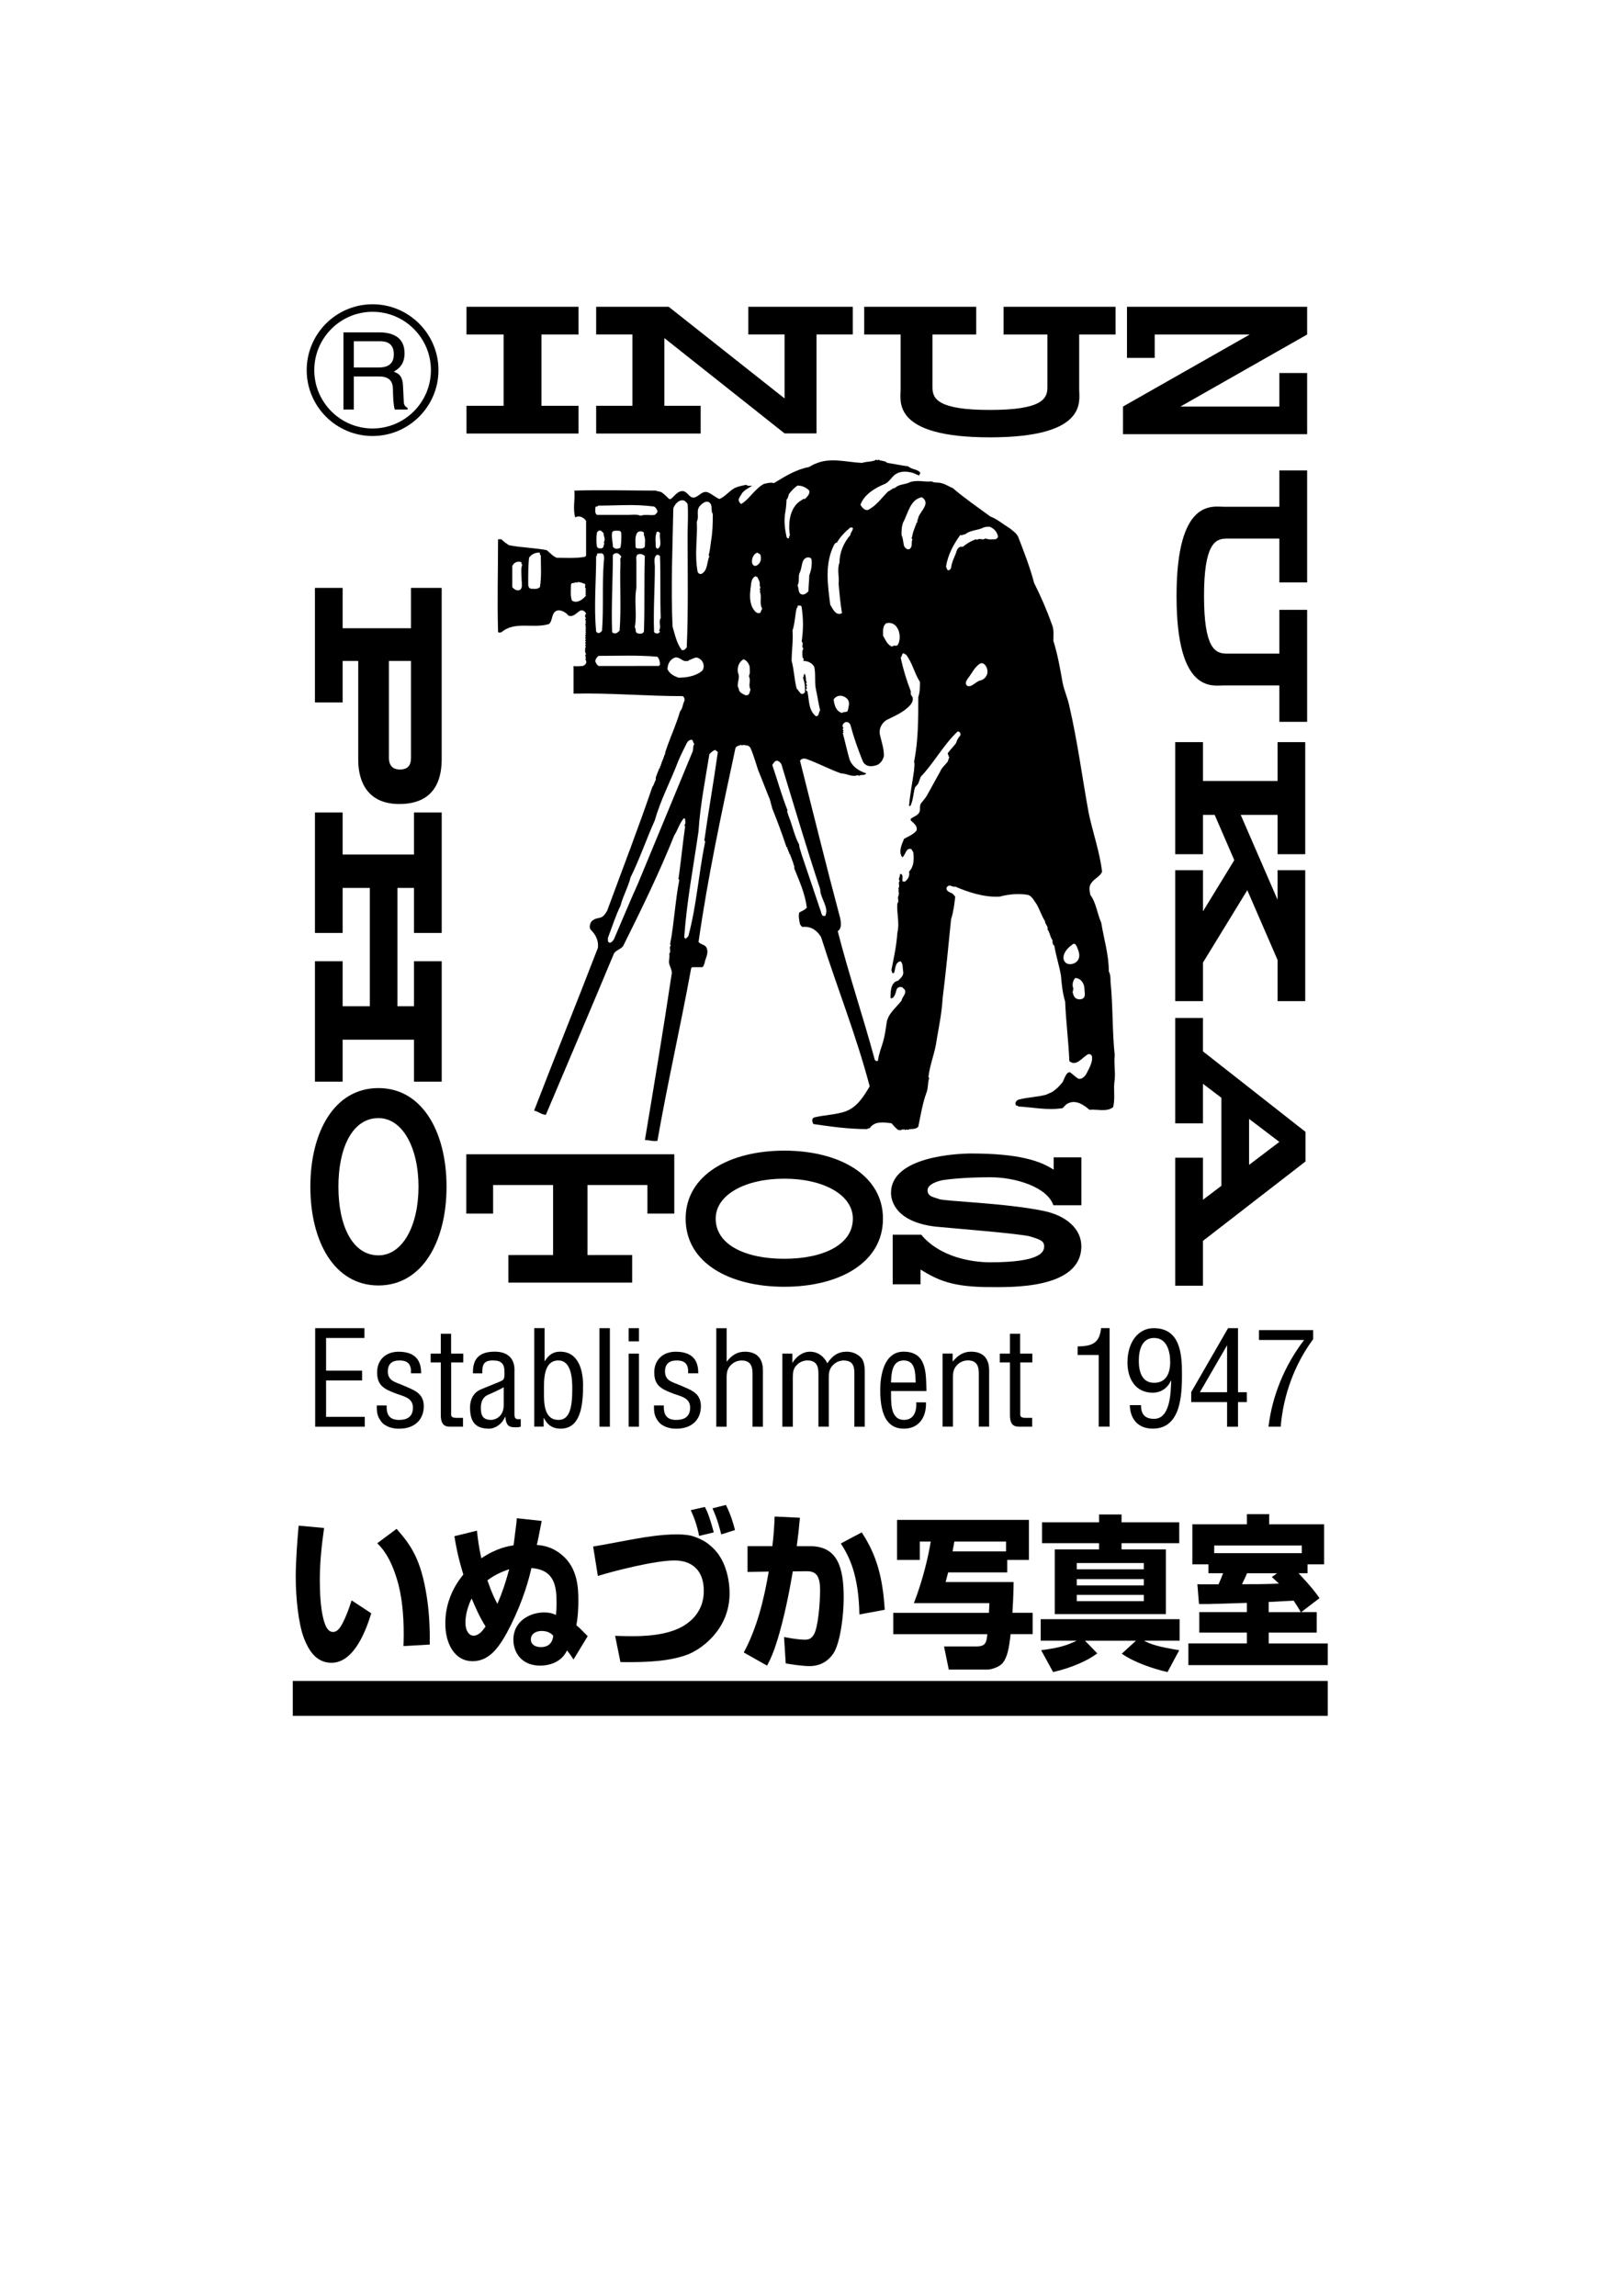 <?xml version="1.0" encoding="utf-8"?>
<!-- Generator: Adobe Illustrator 25.2.3, SVG Export Plug-In . SVG Version: 6.00 Build 0)  -->
<svg version="1.1" id="レイヤー_1" xmlns="http://www.w3.org/2000/svg" xmlns:xlink="http://www.w3.org/1999/xlink" x="0px"
	 y="0px" viewBox="0 0 595.28 841.89" style="enable-background:new 0 0 595.28 841.89;" xml:space="preserve">
<style type="text/css">
	.st0{fill:none;}
</style>
<g>
	<polygon points="115.6,523.19 115.6,487.05 133.67,487.05 133.67,490.65 119.6,490.65 119.6,502.62 132.8,502.62 132.8,506.23 
		119.6,506.23 119.6,519.57 133.78,519.57 133.78,523.19 	"/>
	<path d="M150.74,503.58c0.15-3.18-1.02-4.69-4.24-4.69c-2.71,0-4.25,1.28-4.25,4.05c0,3.49,2.85,3.9,5.45,5.02
		c3.86,1.74,7.73,2.7,7.73,7.72c0,5.1-3.59,8.29-9.08,8.23c-2.34,0.06-5.27-0.77-6.64-2.77c-1.59-2.13-1.51-3.91-1.51-5.75h3.62
		c-0.14,3.29,0.97,5.31,4.53,5.31c3.1,0,5.1-1.26,5.1-4.52c0-3.81-3.84-4.16-6.58-5.3c-4.16-1.57-6.55-2.96-6.55-7.62
		c0-4.64,3.22-7.57,7.86-7.57c5.27,0,8.37,2.4,8.27,7.91H150.74z"/>
	<path d="M165.44,496.38h4.47v3.24h-4.44v18.26c0,0.91-0.32,2.06,1.78,2.06h2.57v3.24h-4.19c-2.26,0.07-3.96-0.34-3.96-4.38v-19.18
		h-3.71v-3.24h3.71v-7.27h3.78V496.38z"/>
	<path d="M184.75,508.73c-1.88,1.09-4.01,1.94-6.01,2.89c-1.79,0.81-2.38,2.8-2.38,4.63c0,2.69,0.66,4.44,3.76,4.44
		c1.47,0,4.63-1.12,4.63-5.46V508.73z M191.01,523.19c-0.28,0.06-0.57,0.09-0.86,0.19c-3.24,0.14-4.45-0.13-4.81-3.81h-0.1
		c-0.92,2.38-3.37,4.33-5.92,4.33c-5.36,0-6.92-2.98-6.92-7.85c0-1,0.17-4.87,3.87-6.5c2.17-0.96,7.56-2.99,8.04-3.38
		c0.82-0.62,0.72-1.68,0.72-3.07c0-3.02-1.15-4.21-4.24-4.21c-3.45,0-3.93,1.59-3.9,4.73h-3.41c-0.19-5.54,2.54-7.95,7.96-7.95
		c7.94,0,7.25,6.65,7.25,7.27v15.36c0,0.7-0.07,1.64,0.69,2.03c0.54,0.16,1.1,0.12,1.63,0.06V523.19z"/>
	<path d="M199.51,510.49c0-3.93-0.37-11.6,5.28-11.6c4.87,0,5.11,6.91,5.11,10.41c0,7.23-1.09,11.39-5.07,11.39
		C199.45,520.69,199.51,514.37,199.51,510.49 M199.4,520.02h0.11c1.57,3.11,3.8,3.88,6.1,3.88c7.24,0,8.25-8.23,8.25-15.85
		c0-5.5-1.64-12.38-8.44-12.38c-2.37,0-4.09,1.04-5.59,3.45h-0.09v-12.08h-3.8v36.13h3.46V520.02z"/>
	<rect x="219.87" y="487.05" width="3.82" height="36.14"/>
	<path d="M230.58,496.39h3.78v26.8h-3.78V496.39z M230.58,487.05h3.78v4.83h-3.78V487.05z"/>
	<path d="M252.4,503.58c0.14-3.18-1-4.69-4.23-4.69c-2.7,0-4.26,1.28-4.26,4.05c0,3.49,2.86,3.9,5.47,5.02
		c3.85,1.74,7.69,2.7,7.69,7.72c0,5.1-3.56,8.29-9.05,8.23c-2.34,0.06-5.24-0.77-6.65-2.77c-1.59-2.13-1.5-3.91-1.5-5.75h3.61
		c-0.14,3.29,0.96,5.31,4.53,5.31c3.1,0,5.12-1.26,5.12-4.52c0-3.81-3.85-4.16-6.61-5.3c-4.14-1.57-6.55-2.96-6.55-7.62
		c0-4.64,3.23-7.57,7.85-7.57c5.31,0,8.38,2.4,8.28,7.91H252.4z"/>
	<path d="M266.52,523.19h-3.8v-36.13h3.8v12.3c1.83-2.33,3.81-3.68,6.7-3.68c3.99,0,6.6,2.12,6.6,6.85v20.67h-3.81v-19.61
		c0-2.79-0.91-4.69-4-4.69c-1.4,0-2.75,0.54-3.75,1.51c-1.55,1.41-1.75,2.94-1.75,4.85V523.19z"/>
	<path d="M290.77,523.19h-3.82v-26.8h3.67v3.43c1.36-2.25,3.67-4.14,6.46-4.14c2.84,0,5.16,1.68,6.35,4.24
		c1.89-2.73,3.82-4.24,7.19-4.24c1.82,0,3.5,0.64,4.91,1.89c1.74,1.57,1.64,4.55,1.64,6.25v19.37h-3.8v-19.61
		c0-2.97-0.83-4.69-4.1-4.69c-1.29,0.06-2.59,0.58-3.55,1.51c-1.54,1.41-1.74,2.94-1.74,4.85v17.93h-3.8v-19.61
		c0-2.79-0.91-4.69-4.01-4.69c-1.39,0-2.74,0.54-3.76,1.51c-1.53,1.41-1.62,2.94-1.62,4.85V523.19z"/>
	<path d="M335.85,506.98c-0.14-3.12,0.07-8.1-4.37-8.1c-4.44,0-4.52,4.93-4.68,8.1H335.85z M339.62,514.25
		c0.22,5.28-2.46,9.65-8.1,9.65c-5.06,0-8.67-3.35-8.67-14.16c0-5.64,1.5-14.07,8.57-14.07c8.67,0,8.19,8.19,8.38,14.44H326.8
		c0.09,3.63-0.53,10.58,4.8,10.58c3.67,0,4.69-3.38,4.45-6.43H339.62z"/>
	<path d="M349.4,499.34c1.93-2.32,3.9-3.67,6.79-3.67c4,0,6.6,2.12,6.6,6.84v20.66H359v-19.61c0-2.79-0.92-4.69-4-4.69
		c-1.42,0-2.76,0.54-3.77,1.51c-1.53,1.42-1.72,2.94-1.72,4.87v17.92h-3.8v-26.8h3.7V499.34z"/>
	<path d="M374.17,489.11h-3.75v7.27h-3.72v3.24h3.72v19.17c0,4.05,1.68,4.46,3.94,4.39h4.21v-3.24h-2.57
		c-2.12,0-1.79-1.15-1.79-2.06v-18.26h4.43v-3.24h-4.48V489.11z"/>
	<path d="M112.49,135.74c0,13.32,10.83,24.15,24.16,24.15c13.32,0,24.17-10.83,24.17-24.15c0-13.33-10.86-24.16-24.17-24.16
		C123.32,111.58,112.49,122.41,112.49,135.74 M115.27,135.74c0-11.8,9.59-21.4,21.38-21.4c11.81,0,21.4,9.59,21.4,21.4
		c0,11.77-9.59,21.39-21.4,21.39C124.86,157.13,115.27,147.51,115.27,135.74"/>
	<path d="M363.27,189.42c2.46,0.93,4.63,2.8,7.09,4.32c1.21,0.93,2.46,1.84,3.06,3.07c2.16,5.56,4.31,11.06,5.86,16.94
		c2.46,4.93,4.62,9.83,6.47,15.06c0.93,2.17,0.6,4.01,0.6,6.17c1.55,4.92,2.48,10.15,3.39,15.36c0.63,3.09,1.85,5.54,2.48,8.63
		c3.06,13.26,4.61,25.56,7.07,39.08c1.55,7.37,4.01,14.15,4.93,21.54c-0.63,1.86-2.78,2.46-4.02,4.31c-0.9,1.24-0.6,2.76-0.28,4.3
		c2.13,2.8,2.47,6.77,3.99,10.16c0.93,5.84,2.78,11.7,2.78,17.85c0.62,1.23,0.62,2.46,0.62,3.68c0.94,9.23,0.6,18.17,1.54,27.09
		c-0.34,3.06,0.3,5.85,0,8.92c-0.6,3.38,0.3,6.76-0.6,10.14c-2.47,1.85-5.86,0.64-8.65,0.94c-2.13-1.86-4.91-3.7-7.68-2.46
		c-0.92,0.3-1.53,1.24-2.17,1.84c-5.53,0.91-10.78-0.32-16.31-0.6c0-0.63-0.89,0-0.89-0.63c-0.35-0.91,0.29-1.52,0.89-1.84
		c3.4-0.94,6.79-0.94,10.16-1.83c0.62-0.29,1.53-0.63,2.16-0.95c1.52-0.92,2.75-2.14,3.98-3.68c0.63-1.24,0.94-2.48,1.85-3.39
		c0.31,0,0.62-0.32,0.62-0.32c1.23,0.63,2.15,1.85,3.36,2.46c1.25,0.31,2.48-0.92,3.06-2.15c0.94-1.85,2.19-3.98,1.89-6.14
		c-0.34-0.62-0.94-0.93-1.56-0.62c-2.15,1.21-4.29,4.59-6.75,2.44c-0.31-7.36-1.24-14.46-1.54-21.83c-0.94-3.09-1.25-6.15-1.54-9.57
		c-0.63-3.67-1.87-7.36-2.45-11.06c-0.64,0-0.33-0.59-0.64-0.93v-0.91c-0.92-1.24-0.92-2.76-1.84-4.02
		c0.31-1.21-0.94-1.82-0.94-3.05c-1.23-1.87-1.84-4.03-3.05-6.15c-0.94-1.26-1.55-2.79-3.08-3.41c-3.4-0.61-7.09-0.29-10.48,0.62
		c-5.54,0.32-11.38-1.54-16.29-3.68c-0.94,0.3-1.53-0.62-2.48-0.29c-0.61,0.29-0.92,0.9-0.61,1.51c0.31,0.63,1.22,0.92,1.85,1.23
		c0.6,0.32,0.92,0.95,1.24,1.23c-0.32,2.79-0.64,5.54-1.53,8.31c-0.95,9.55-1.87,19.09-3.09,28.94c-0.31,5.24-1.25,9.84-2.16,15.08
		c-0.61,4.92-2.46,8.91-3.06,13.84l0.29,0.31c-0.61,1.85-0.29,3.38-0.94,5.23c-1.5,4.01-2.15,8.31-3.06,12.64
		c-0.93,1.21-2.78,0.6-3.99,1.21l-0.32-0.31c0,0.31-0.31,0.31-0.61,0.31l-0.32-0.31l-0.32,0.31l-0.29-0.31
		c-0.31,0.63-1.23,0.31-1.53,0.31c-0.92-0.62-1.55-1.52-2.46-2.45c-2.78-0.34-6.16-0.93-8,1.83c-0.3,0-0.61,0-0.92,0.31
		c-6.79,0-13.25-0.9-19.7-1.85c-0.62-0.93-0.62-2.13,0.3-2.44c4.04-0.94,7.73-0.94,11.39-2.17c4.33-1.55,6.77-5.55,8.94-9.22
		c-4.93-18.75-12.02-36.32-17.84-54.78c-1.55-2.46-3.71-4-6.79-3.67c-0.31,0-0.61-0.65-0.91-0.93c-0.32-1.54-0.63-2.8-0.32-4.32
		c0.92-0.62,2.15-0.95,2.79-1.86c-0.64-5.23-2.79-9.84-4.63-14.47c0.29-0.59-0.32-1.23-0.32-1.83c-0.3-0.93-0.62-1.56-0.92-2.46
		c-0.3-0.3,0-0.92-0.63-0.92c0.32-0.62-0.57-0.93-0.29-1.54c-0.64,0,0-0.93-0.64-0.93c-1.53-4.6-3.36-9.55-5.22-14.15
		c-0.31-1.22-0.59-2.15-0.91-3.38c-1.53-3.7-2.77-7.08-4.29-10.74c-0.94-2.79-1.56-5.24-2.78-8.04c-0.62-1.22-1.53-0.91-2.76-1.22
		l-0.31,0.31l-0.31-0.31c-0.62,0.31-1.84,0.31-2.16,1.22c-5.22,24.32-10.16,47.38-13.53,71.07c0.61,0.91,2.15,0.91,2.78,1.87
		c1.22,2.15-0.31,3.98-0.63,6.15c-0.29,0.32-0.29,1.23-0.91,1.23h-3.39c-0.32,0-0.6,0.29-0.6,0.61
		c-4.01,21.87-8.62,41.85-12.34,63.08c-1.5,0.29-3.03-0.3-4.59-0.3c3.39-20.34,6.75-40.3,9.87-61.24c0-1.26-0.63-2.16-0.96-3.39
		c-0.29-1.23,0.33-2.46,0-3.7c0.96-0.92-0.29-2.15,0.62-3.07l-0.29-0.32c1.52-7.98,1.83-15.66,3.38-23.7l-0.31-0.26
		c0.92-6.5,1.54-12.95,2.45-19.41l-0.3-0.31c0.62-0.61,0.3-1.55,0.3-2.16c0-0.27-0.3-0.6-0.62-0.27c-1.52,1.82-2.15,4.28-3.39,6.14
		c-5.52,13.81-12.01,27.06-18.76,40.61c-0.94,1.19-2.76,1.52-3.37,2.75c-8.32,20-16.62,39.38-24.94,59.08
		c-1.52,0-2.76-1.23-4.31-1.54c7.69-19.97,15.69-39.67,23.39-59.68c0.29-2.45-0.62-4.6-2.46-6.47c-0.63-0.61-0.63-1.53-0.31-2.46
		c0.6-1.54,2.15-1.85,3.67-2.15c1.24-0.32,1.85-1.54,2.47-2.46c5.55-15.08,11.38-30.16,16.62-45.53c0.62-0.63,0.62-1.56,1.24-2.47
		v-0.93c0.3-0.92,0.58-1.52,0.92-2.45c0.31-0.28,0-0.93,0.64-0.93c-0.34-0.6,0.59-0.91,0.27-1.54c0.61,0,0-0.92,0.61-0.92
		c-0.29-0.6,0.65-0.92,0.3-1.52c0.63,0,0-0.93,0.63-0.93c0-1.25,0.59-2.15,0.93-3.39c1.56-4.3,3.39-8.32,4.61-12.61
		c0.93-0.94,0.93-2.48,1.54-3.7c0.3-0.61,0-1.56-0.61-1.85c-13.24,0-26.78-1.23-40-0.91v-10.15c1.22,0.3,2.16,0,3.38,0
		c0.92-0.31,1.84-1.24,0.92-2.46l0.31-0.3l-0.31-0.33l0.31-0.29c-0.31,0-0.31-0.32-0.31-0.63l0.31-0.31
		c-0.61-0.91-0.31-1.55-0.31-2.46l0.31-0.32c-0.31,0-0.31-0.3-0.31-0.59l0.31-0.32c-0.31,0-0.31-0.32-0.31-0.63l0.31-0.31
		c-0.31,0-0.31-0.29-0.31-0.6l0.31-0.31c-0.31,0-0.31-0.29-0.31-0.62l0.31-0.3c-0.31,0-0.31-0.31-0.31-0.62l0.31-0.31l-0.31-0.31
		l0.31-0.34l-0.31-0.27l0.31-0.35l-0.31-0.27l0.31-0.32l-0.31-0.27l0.31-0.32l-0.31-0.32l0.31-0.3c-0.31,0-0.31-0.31-0.31-0.62
		l0.31-0.3l-0.31-0.31l0.31-0.31c-0.31-0.29-0.31-0.61-0.31-0.92l0.31-0.35c-0.61-0.27-0.31-0.86-0.31-1.19l0.31-0.32
		c-0.31-0.95-1.23-1.53-2.15-1.2c-1.55,0.92-2.46,2.45-4.3,1.85c-1.25-1.6-4.33-3.09-5.56-0.65c-0.61,1.25-0.61,2.78-1.54,3.7
		c-5.82,1.84-12.6-1.21-17.54,3.06c-0.29,0-1.21,0.34-1.21-0.27c-0.33-11.38,0-22.44,0-33.85h1.21c0.94,0.91,1.85,1.56,2.79,2.17
		c4.63,0.92,9.22,0.92,13.83,1.82c1.24,0.92,2.17,2.17,3.69,2.8c3.39,0,6.79,0.26,10.16-0.33c0.31,0,0.61-0.3,0.61-0.6v-12.63
		c-0.92-1.24-2.45-2.15-3.99-1.24c-0.94-3.37,0-6.46-0.31-9.84c9.85-0.31,19.99,0,29.85,0c0.58,0.29,1.56,0.29,2.15,0.62
		c0.94,0.63,1.81,1.54,2.76,2.46h0.62c1.54-1.24,2.78-3.39,4.93-2.79c1.51,0.64,2.16,2.79,4.02,2.16c1.53-0.61,2.74-2.45,4.58-1.83
		c1.56,0.63,2.78,1.83,4.3,2.46c2.2-0.92,3.39-2.79,5.56-4.01c1.23-0.6,2.76-0.89,4.3-1.2c0.6,0.6,1.53,0.31,2.15,0.31
		c-1.24,0.89-2.77,1.52-3.7,2.76c-0.31,0.62-0.62,0.91-0.92,1.52c-0.6,0.93-0.31,1.87,0.62,2.46c2.45-1.54,4-3.98,6.17-5.85
		c0.6-0.6,1.52-1.2,2.12-1.52c1.26-0.3,2.49-0.63,3.71-0.3c4.01-2.47,8.01-4.94,12.62-5.85c0.93-0.29,1.54-0.93,2.46-1.21
		c5.55-2.5,11.41-0.61,17.24-0.34c1.54-0.6,3.69-0.27,5.22-1.21l0.35,0.31l0.29-0.31c1.22,0.61,2.47,0.31,3.39,1.21
		c2.45,0.34,5.21,0.94,7.68,1.26c1.23,1.2,3.08,0.91,4.3,2.17c0.31,0.29-0.3,0.9-0.3,1.19c-0.61-0.29-1.54-0.6-2.14-0.91
		c-2.15-0.62-4.62-0.94-6.79,0.62c-1.22,0.92-2.13,2.74-3.67,3.37c-3.7,1.52-7.72,4.01-8.94,7.7c0.62,0.95,1.56,2.14,2.78,1.84
		c3.05-1.55,4.91-4.32,7.37-6.79c0.91-0.29,1.53-1.23,2.46-1.23c1.54-1.52,3.7-1.2,5.56-2.16c2.45-0.93,5.23,0,7.99-0.28
		c0.93,0.61,2.15,0.28,3.4,0.61c1.53,0.3,2.75,1.23,4.29,1.83C353.73,182.65,358.68,186.08,363.27,189.42 M339.27,185.42
		c0.52-1.26,0-2.45-1.22-3.08c-4.3,0.93-4.93,5.86-6.79,9.23c-0.6,1.59-0.6,3.09-0.6,4.63c0.6,1.24,0.6,2.78,0.92,4
		c0.32,0.63,0.62,0.91,1.25,1.23h0.6c1.56-0.91,0.61-2.44,1.24-3.68l-0.32-0.31c0.32-0.95,0.32-1.54,0.63-2.48
		c0.29-0.9,0.6-1.54,0.91-2.46c0.32-0.28,0-0.93,0.63-0.93c-0.31-0.61,0.3-1.23,0.3-1.85C337.42,188.2,338.66,186.97,339.27,185.42
		 M360.83,193.42c-2.26,1.14-4.94,0.94-6.77,2.48c-0.61,0-1.25,0.59-1.86,0.3c-2.47,3.4-4.61,7.39-5.23,11.67
		c0.31,0.33,0.31,1.28,0.92,1.28c0.33,0,0.95-0.65,0.95-0.95c0.29-2.45,1.53-4.31,2.14-6.48c0.3-0.62,0.6-0.9,1.22-1.21h0.93
		c1.53-1.21,3.06-2.18,4.92-2.77l0.29,0.27c0.93-0.9,2.16,0.32,3.08-0.58c1.24,0.58,2.45,0.31,3.7,0.31c0.31,0,0.93-0.63,0.93-0.93
		c-0.32-1.85-1.56-3.07-3.08-3.65C362.34,193.16,361.42,193.16,360.83,193.42 M361.75,244.51c-0.45-0.87-1.26-1.54-2.15-1.23
		c-2.17,1.23-3.11,3.7-4.63,5.54c-0.64,0.93-1.25,2.15,0,2.79h0.91c1.54-0.63,2.44-1.86,3.97-2.16c0.97-0.32,1.56-0.94,1.89-1.55
		C362.34,246.97,362.34,245.76,361.75,244.51 M395.27,347.92c-0.35-0.87-0.6-1.84-1.52-1.84c-1.85,1.22-3.7,3.05-3.7,5.2
		c0,0.94,0.62,1.84,1.54,2.17c1.22,0.32,2.78,0,3.69-1.23C396.19,350.98,395.89,349.44,395.27,347.92 M397.76,362.67
		c0-1.82-1.24-4.01-3.4-4.01c-0.93,0.95-1.24,2.79-0.61,4.01l-0.32,0.3l0.32,0.29c-0.32,0-0.32,0.34-0.32,0.64
		c0.32,1.23,0.62,2.15,1.84,2.46c0.91,0.31,2.17,0,2.49-0.91C398.05,364.51,397.76,363.6,397.76,362.67 M331.26,356.21
		c-0.24-1.2,0-2.76-0.9-3.7c-2.17,0.31-1.85,2.78-2.47,4.33h-0.62c0-0.31-0.29-0.63-0.29-1.26c0.91-4.59,1.85-8.9,2.15-13.5
		c0.9-3.71-0.31-7.1,0-10.78c0.9-0.93-0.31-2.15,0.6-3.09l-0.3-0.29c0.3,0,0.3-0.32,0.3-0.63l-0.3-0.29l0.3-0.32l-0.3-0.3l0.3-0.31
		l-0.3-0.3c0.92-0.9-0.3-1.85,0.6-2.77c-0.9-0.59,0.32-1.52,0-2.46h0.62c0.6,0.62,0.31,1.54,0.31,2.46c0,0.3,0.61,0.3,0.93,0.3
		c1.22-0.89,1.85-2.14,1.53-3.68c1.85-1.84,1.85-4.64,1.56-7.08c-0.31-0.31-0.31-0.92-0.94-1.23c-1.84-0.34-1.84,2.16-3.07,3.08
		c-1.53-1.85-0.31-4.61,0.61-6.76c1.54-0.93,3.4-1.55,4.62-3.09c0.31-1.85-0.93-2.46-2.17-3.7v-0.58c1.23-0.95,3.08-1.24,3.38-3.1
		c0-0.92,0-1.84,0.31-2.46c0.93-1.23,1.87-2.16,2.48-3.39c1.54-2.76,3.07-5.54,4.6-8.31c0.64-1.54,1.87-2.45,2.78-3.68
		c0.3-0.6,0.3-1.23,0.63-1.52c-0.33-0.32-0.33-0.93-0.63-1.56c0.91-1.23,2.13-2.46,3.06-3.7c0.32-0.92,0.62-1.84,1.54-2.74
		c0.31-0.63,0-1.57-0.92-1.57c-5.24,4.93-8.6,11.41-13.55,16.63c-0.31,0.92-0.61,1.53-0.91,2.45c-0.3,0.61-0.93,0.93-1.23,1.53
		c-0.6,2.17-0.6,4.32-1.54,6.48c0,0.27-0.61,0.27-0.61,0.27c0.33-4.29,1.24-8.61,1.85-13.17c0-0.96,0.31-2.19,0-3.11
		c1.54-7.69,1.54-15.68,1.54-23.71c0.61-1.84,0.61-3.66,0.61-5.52c-2.15-3.38-2.75-7.09-5.22-10.16c-0.31,0.31-0.62-0.62-0.94-0.3
		c-0.6,0.3-0.29,0.91-0.9,1.52c0.9,4.31,2.15,8.33,3.68,12.31v1.21c0.31,0.31,0.31,0.63,0.63,0.93c0.31,0.95,0,1.87-0.63,2.77
		c-2.46,2.79-5.53,4-8.6,5.54c-1.84,0.94-3.07,3.09-2.77,5.25c0.61,2.74,1.53,5.21,1.53,8.01c-0.3,1.52-1.22,2.75-2.44,3.37
		c-0.94,0.31-2.17,0.62-3.4,0.31c-0.93-0.31-1.56-0.92-1.85-1.54c-1.86-4.6-3.39-8.92-4.61-13.52c-0.34-0.64-0.92-1.21-1.87-0.93
		c-0.6,0.29-1.55,1.22-0.6,2.15c-0.32,0-0.32,0.29-0.32,0.58l0.32,0.34l-0.32,0.29l0.32,0.31l-0.32,0.3
		c0.92,3.42,1.56,6.47,2.44,9.55c0.97,2.77,3.42,4.31,6.18,5.25c-0.6,0.92-1.85,0.27-2.76,0.92l-0.32-0.32
		c-2.12,0.92-3.98-0.6-6.17-0.6c-4.28-1.53-8.3-3.7-12.58-5.25c-0.95-0.31-1.87-0.31-2.47,0.6c4.91,19.4,9.51,38.16,14.76,57.85
		c0.28,1.54,0.61,3.7-0.93,4.62c3.98,15.68,9.24,31.09,13.55,47.06c0,0.32,0.3,0.32,0.59,0.62c0.35,0,0.64,0,0.64-0.31
		c0.32-2.45,1.22-4.6,1.85-6.76c0.62-2.15,0.92-4.28,1.24-6.45c0.3-3.72,3.37-5.87,5.51-8.62c0.31-1.53,1.85-2.47,1.24-4.01
		c-0.32-0.3-0.64-0.62-0.93-0.92c-0.93-0.29-1.84,0-2.14,0.92c-0.31,1.24-0.63,2.48-1.56,3.09h-0.62c0-2.45,0-5.85,2.78-6.44
		C330.36,358.66,331.58,357.72,331.26,356.21 M329.43,236.22c1.48-2.97,0-8.61-4.29-7.7c-1.54,0.92-1.24,3.09-1.24,4.62
		c0.92,1.54,1.54,3.4,3.37,4C327.89,236.22,328.82,237.44,329.43,236.22 M299.27,252.82c-0.59-2.7,0-5.55-0.63-8.31
		c-0.92-1.54-2.46-2.14-3.97-2.14c0-0.31,0.29-0.92-0.33-1.25c0-1.22-0.31-2.13,0.33-3.37c-0.94-0.62,0.29-1.85-0.64-2.48
		c0.64-4.29,0.64-8.29,0-12.59c0-0.32-0.3-0.62-0.59-0.62h-0.63c-0.61,0,0,0.92-0.61,0.92c-0.63,2.78-0.63,5.53-1.53,8.27
		c0.3,3.73-0.32,7.4-0.32,11.12c0.94,3.39,0.94,6.76,1.85,10.14c0.61,0.6,0.92,1.23,1.53,1.85c0.61,0.28,1.23,0,1.53-0.63
		c0-1.54,0-3.07-0.59-4.61c0-0.31-0.33-0.94,0.29-1.23l-0.29-0.31c0.29,0,0.29-0.32,0.29-0.62c0.95,0.93,0.3,2.15,0.95,3.37
		l-0.34,0.32c0.34,0.31,0.34,0.6,0.34,0.95l-0.34,0.31c0.34,0,0.34,0.29,0.34,0.6c-0.34,0.31-0.34,0.31-0.34,0.6
		c0.34,0.32,0.61,0.32,0.61,0.62c0.63,3.07,0.32,6.78,3.09,8.92c1.26,0,0.91-1.52,1.55-2.14
		C300.18,258.05,299.89,255.57,299.27,252.82 M310.67,256.2c-1.42-1.39-3.71-1.55-4.91,0.32c0.25,2.13,0.89,4.31,3.05,4.93
		c0.62-0.62,1.85,0,2.16-0.93C311.25,258.97,311.9,257.44,310.67,256.2 M270.96,252.51c0,1.31,1.23,1.85,2.47,2.45h0.6
		c0.94-0.31,0.94-1.22,1.23-2.14c-0.93-1.55,0.3-3.37-0.62-4.92c0.62-0.93,0.32-2.15,0.32-3.39c-0.32-1.23-0.94-2.14-2.16-2.76
		c-1.85,0.91-2.47,3.06-2.15,4.93c0.91,1.84-0.33,3.38,0,5.24C270.67,252.2,270.96,252.2,270.96,252.51 M286.95,281.43
		c-0.18-0.65-0.29-1.52-1.21-2.15c-1.23-0.92-1.86,0.32-2.48,1.24c1.86,5.53,3.4,11.08,5.58,16.61c-0.36,0.62,0.29,1.23,0.29,1.85
		c1.54,3.68,2.15,7.39,3.99,10.77c0,1.19,0.62,2.45,0.92,3.69c2.46,7.36,4.93,14.46,7.37,21.84c0,0.3,0.34,0.6,0.64,0.6h0.63
		c1.53-3.07-1.86-6.45-1.86-9.84C295.91,311.29,291.57,296.51,286.95,281.43 M262.65,275.29l-0.3-0.31
		c-0.92,0.31-1.54,0.93-2.16,1.57c-1.53,9.51-3.38,18.75-3.99,28.29c-1.85,12.92-4.31,25.52-5.23,38.76c0,0.3,0.3,0.6,0.62,0.6
		c0.3-0.3,0.61-0.6,0.89-0.92c3.1-11.67,3.72-22.76,6.18-34.75l-0.32-0.32c1.55-11.07,3.39-21.24,4.93-32.3
		C263.28,275.58,262.97,275.58,262.65,275.29 M251.89,272.51c-1.11,2.21-2.15,4.32-3.07,6.45c-2.78,7.39-6.48,14.17-8.64,21.85
		c-3.06,6.79-5.54,14.14-8.9,20.92c-0.91,3.7-2.77,6.8-3.71,10.46c-1.82,3.69-3.05,7.72-4.59,11.7v1.25
		c0.61,1.19,1.54,0.28,2.16-0.62c3.06-7.08,5.84-13.84,8.9-20.63c6.79-16.29,13.23-32.01,20.01-48.32c0.3-0.9,0-1.84,0.62-2.76
		c-0.62-0.59-0.32-1.23-0.94-1.54C252.8,271.28,252.2,271.88,251.89,272.51 M307.9,206.37c0-3.72,1.54-7.39,4-10.17
		c0-0.91,0.92-1.54,0.92-2.46c0-0.32-0.63-0.32-0.92-0.32c-1.87,1.54-3.7,3.39-4.94,5.56c-0.58,0-0.58,0.33-0.94,0.62
		c-3.65,7.05-2.44,14.73-1.51,22.13c0.9,1.56,2.15,4.33,4.31,3.1c-0.61-3.7-0.92-7.08-1.23-10.78
		C307.9,211.59,306.95,208.83,307.9,206.37 M292.2,184.8c0.58-0.64,1.53-1.21,2.47-1.84h0.59c0.92-0.92,1.87-1.83,1.54-3.08
		c-1.24-1.25-2.77-1.82-4.3-1.82c-1.23,0.89-2.17,1.82-3.1,3.07c-0.29,0.59-0.29,1.51-0.93,2.13c0,1.86-0.29,3.7-0.59,5.54
		c-0.31,2.76,0,5.25,0.59,8c0,0.31,0.36,0.63,0.64,0.63c0.61,0,0-0.95,0.61-0.95C289.13,192.5,289.41,187.89,292.2,184.8
		 M297.73,206.37c0-0.61,0-1.58-0.59-1.84c-0.96-0.33-1.87,0-2.46,0.92c-0.64,1.2-0.64,2.76-1.23,4.28c-0.93,1.55,0,3.38-0.93,4.93
		c0.61,1.23,0,3.08,1.84,3.37c0.92,0,1.56-0.6,2.15-1.19c0-1.87,0.31-4.03,0.31-5.86C297.43,209.45,297.73,207.88,297.73,206.37
		 M277.73,207.27c1.29-0.85,1.55-2.14,1.23-3.68c-0.3-0.64-0.91-0.64-1.23-0.95c-1.53,0.63-2.17,2.48-1.84,4
		C276.2,207.27,276.8,207.88,277.73,207.27 M278.35,212.81c-0.24-0.35-0.3-0.91-0.62-1.23c-0.31,0-0.61-0.31-0.61-0.31
		c-1.85,0.95-1.55,3.06-1.85,4.61c-0.3,2.47-0.3,4.63,0.62,6.78c0.61,0.9,1.23,2.43,2.77,2.15c0.63-0.3,0.3-0.92,0.92-1.54
		c-1.22-2.15,0-4.31-0.92-6.45l0.3-0.33c-0.3,0-0.3-0.3-0.3-0.62l0.3-0.32C278.35,214.67,278.96,213.75,278.35,212.81
		 M260.81,198.34c0.57-3.33,0.63-6.47,0.63-9.84c-0.63-0.9-0.3-2.42-0.63-3.37c-0.92-2.16-3.07-0.92-4.29,0.62
		c-1.27,1.85,0,3.67-0.94,5.53c0.31,6.17-0.92,12,0.31,18.46c0.31,0.62,0.92,0.95,1.54,0.62c2.14-1.2,1.84-4.3,2.76-6.45l-0.3-0.3
		C260.5,201.73,260.5,200.2,260.81,198.34 M252.2,196.49c0-3.99,0.29-7.68,0-11.69c-0.31-0.3-0.61-0.91-1.23-1.21
		c-1.84-0.62-3.39,1.21-4.01,2.77c-0.29,14.47-0.92,28.93-0.29,43.38c0.9,3.08,1.53,6.16,3.36,8.61c0.93,0.3,1.23-0.31,1.85-0.91
		C252.48,223.91,252.2,210.04,252.2,196.49 M257.74,245.76c0.92-1.85,0-4.01-2.16-4.64c-0.92,0-1.86,0.63-2.78,0.94
		c-0.6,0.6-1.21,0.31-1.83,0.31c-0.93-0.31-2.15-1.54-3.39-1.25c-1.83,0.63-2.76,2.46-2.76,4.31c0.93,1.84,2.45,2.47,4,3.08
		C251.89,248.51,255.58,247.9,257.74,245.76 M233.11,244.21h8.33c0.31,0,0.64-0.31,0.64-0.63c0-0.93-0.34-2.13-0.98-2.75
		c-7.07-0.63-14.44-0.32-21.52-0.32c-0.61,0.32-0.91,0.94-1.19,1.55v0.6c0.28,0.62,0.58,1.25,1.19,1.56H233.11z M242.07,195.58
		c0.03-0.29-0.34-0.29-0.64-0.62c-0.34,0-0.62,0-0.62,0.33c-0.64,1.82-0.3,3.36-0.3,5.22c0,0.32,0.58,0.91,0.92,0.6
		C242.95,199.91,241.74,197.44,242.07,195.58 M236.19,196.2c-0.13-0.29,0-0.3,0-0.62c0-0.29-0.3-0.62-0.59-0.62
		c-0.96-0.3-1.84,0-2.17,0.93c-0.6,1.54-0.32,3.08-0.32,4.62c0,0.32,0.32,0.6,0.65,0.6c0.88,0,2.13,0.31,2.75-0.6
		C236.51,198.98,236.83,197.75,236.19,196.2 M227.89,196.2c0-0.62,0-1.24-0.62-1.54c-0.92,0-2.48-0.31-2.76,0.63
		c-0.33,1.82,0.28,3.36,0.28,5.22c0.63,0.91,1.87,0.91,2.77,0.32C227.89,199.31,227.89,197.75,227.89,196.2 M221.43,196.2
		c-0.08-0.3,0-0.3,0-0.62c-0.31-0.29-0.62-0.62-0.91-0.92c-0.64-0.31-1.24,0-1.56,0.63c-0.3,1.82-0.3,3.36,0,5.22
		c0.32,0.6,0.92,0.6,1.56,0.6c1.19-0.28,0.6-0.91,1.19-1.8l-0.28-0.33C222.04,198.02,221.71,197.12,221.43,196.2 M221.43,206.37
		c0.07-0.92,0.28-1.84,0-2.77c-0.31-0.95-1.24-0.64-2.15-0.64c-0.62,0,0,0.95-0.62,0.95c0,9.22-0.9,18.46,0,27.7
		c0.62,0.91,1.52,0.6,2.15-0.35C221.43,222.98,220.81,214.67,221.43,206.37 M227.56,206.37c0.04-0.61-0.29-1.58,0.33-2.17
		c-0.33-0.6-0.62-0.92-1.24-1.24c-0.6-0.31-1.52,0-1.87,0.64c0,9.22-0.61,18.76-0.28,28c0,0.27,0.28,0.6,0.63,0.6
		c0.92,0.31,1.52-0.34,2.13-0.95C227.89,222.98,227.27,214.67,227.56,206.37 M233.42,206.06v9.51c-0.94,4.95,0.33,9.54-0.6,14.49
		c0.6,0.6,0,1.81,0.94,2.15c0.88,0.31,2.43,0.31,2.43-0.95c0.32-9.19,0-18.13,0.32-27.35c-0.62-0.62-1.53-0.95-2.48-0.62
		C233.11,203.6,233.42,205.13,233.42,206.06 M240.18,207.88c0,8.02-0.58,15.7-0.29,23.72c0,0.27,0.29,0.6,0.63,0.6
		c0.58,0.31,1.22,0,1.56-0.6l-0.34-0.35c0.92-1.51-0.31-3.05,0.6-4.62c-0.27-7.65,0-15.04-0.27-22.72c-0.98-0.95-1.56-0.3-1.9,0.63
		C239.89,205.76,240.18,206.65,240.18,207.88 M230.37,188.81c1.5,0,3.05-0.31,4.6,0.31c1.85-0.62,3.4,0,5.21-0.31
		c0.34-0.31,0.64-0.61,0.92-0.92v-0.62c-0.28-0.62-0.58-1.19-1.2-1.52c-7.07-0.95-13.84-0.33-20.61-0.33c0,0.66-0.9,0-0.9,0.66
		c0,0.89-0.35,2.12,0.58,2.73H230.37z M214.66,214.67c0-0.33,0-0.62-0.31-0.62c-0.92-0.3-1.53-0.61-2.46-0.61l-0.31,0.31l-0.31-0.31
		c-0.6,0.61-1.52,0-1.85,0.9c0,1.87-0.29,4.03,0.33,5.88c1.83,1.23,3.99-0.32,5.22-1.85l-0.31-0.33l0.31-0.29l-0.31-0.31l0.31-0.32
		l-0.31-0.28l0.31-0.33l-0.31-0.3l0.31-0.32C214.35,215.57,214.66,214.97,214.66,214.67 M193.73,213.75c0,0.91,0,1.82,0.93,2.14
		c1.22,0,2.46,0.32,3.38-0.6c0.63-4.01,0.31-7.72,0.31-11.7c-0.62,0,0-0.95-0.62-0.95c-1.54,0-2.77,0.63-3.69,1.88
		C193.73,207.57,193.73,210.68,193.73,213.75 M191.29,211.9c0-1.54-0.34-3.39,0.29-4.91c-0.63,0,0-0.93-0.63-0.93
		c-1.53-0.29-2.46,0.32-3.06,1.52v7.72c0.92,1.21,2.77,1.82,3.4,0.27C191.58,214.34,191.29,213.12,191.29,211.9"/>
	<polygon points="212.19,122.67 212.19,112.5 171.1,112.5 171.1,122.67 184.71,122.67 184.71,148.81 171.1,148.81 171.1,158.98 
		212.19,158.98 212.19,148.81 198.6,148.81 198.6,122.67 	"/>
	<polygon points="162.01,342.12 162.01,297.95 151.84,297.95 151.84,313.37 125.67,313.37 125.67,297.95 115.52,297.95 
		115.52,342.12 125.67,342.12 125.67,325.61 135.64,325.61 135.64,368.99 125.67,368.99 125.67,352.5 115.52,352.5 115.52,396.65 
		125.67,396.65 125.67,381.27 151.84,381.27 151.84,396.65 162.01,396.65 162.01,352.5 151.84,352.5 151.84,368.99 145.78,368.99 
		145.78,325.61 151.84,325.61 151.84,342.12 	"/>
	<polygon points="312.78,112.5 274.46,112.5 274.46,122.66 287.76,122.66 287.76,146.11 245.26,112.5 218.66,112.5 218.66,122.66 
		231.96,122.66 231.96,148.81 218.66,148.81 218.66,158.98 256.99,158.98 256.99,148.81 243.67,148.81 243.67,123.98 287.76,158.93 
		299.48,158.93 299.48,122.66 312.78,122.66 	"/>
	<path d="M409.17,122.67V112.5h-41.09v10.17h16.08v19.41c0,4.2-2.06,8.25-21.08,8.25c-19.02,0-21.07-4.05-21.07-8.25v-19.41h16.04
		V112.5h-41.08v10.17h13.36v20.2c0,4.23-3.26,17.51,32.74,17.51c36,0,32.75-13.29,32.75-17.51v-20.2H409.17z"/>
	<path d="M479.43,213.59V172.5h-10.19v13.34h-20.2c-4.24,0-17.51-3.24-17.51,32.75c0,36.01,13.26,32.76,17.51,32.76h20.2v13.35
		h10.19v-41.07h-10.19v16.05h-19.42c-4.17,0-8.21-2.05-8.21-21.1c0-18.99,4.04-21.07,8.21-21.07h19.42v16.07H479.43z"/>
	<polygon points="479.43,122.67 479.43,112.5 423.52,112.5 413.35,112.5 413.35,122.67 413.35,131.25 423.52,131.25 423.52,122.67 
		458.38,122.67 411.88,149.09 411.88,159.22 469.24,159.22 479.43,159.22 479.43,149.09 479.43,136.79 469.24,136.79 469.24,149.09 
		432.95,149.09 	"/>
	<polygon points="478.73,313.24 478.73,272.14 468.58,272.14 468.58,286.38 441.22,286.38 441.22,272.14 431.05,272.14 
		431.05,313.24 441.22,313.24 441.22,298.83 445.52,298.83 452.71,315.43 441.22,334.2 441.22,319.12 431.05,319.12 431.05,367.12 
		441.22,367.12 441.22,352.99 457.48,326.44 468.58,352.02 468.58,367.12 478.73,367.12 478.73,319.12 468.58,319.12 468.58,329.96 
		455.07,298.83 468.58,298.83 468.58,313.24 	"/>
	<path d="M476.55,413.28l-35.34-27.74V373.3h-10.16v38.65h10.16v-14.52l6.77,5.14v32.28l-6.77,5.12v-15.43h-10.16v46.96h10.16
		v-16.46l37.62-29.12v-10.86L476.55,413.28z M458.13,427.17v-16.86l11.11,8.44L458.13,427.17z"/>
	<path d="M396.62,442v-17.59h-10.15v4.53c-4.88-3.19-12.65-5.94-30.17-5.94c-5.14,0-29.5,1.06-29.5,14.45
		c0,3.21,2.06,10.7,16.38,12.37c3.25,0.36,31.54,2.59,34.74,3.62c3.25,1.02,5.06,1.52,5.06,3.6c0,2.05-1.28,5.86-19.79,5.86
		c-6.78,0-18.47-1.89-25.3-10.12h-10.46v18.19h10.2v-5.41c6.26,3.83,11.5,6.43,25.57,6.43c7.17,0,33.41,0.89,33.41-15.01
		c0-5.98-5.03-11.13-13.94-12.95c-14.05-2.88-35.8-3.47-38.17-4.3c-2.35-0.81-4.29-1.01-4.29-3.27s3.9-3.39,5.63-3.7
		c1.75-0.29,8.11-1.05,17.36-1.05c9.34,0,20.9,3.61,23.15,10.27H396.62z"/>
	<path d="M262.5,446.9c0-8.82,10.89-14.67,25.15-14.67c14.28,0,25.16,5.86,25.16,14.67c0,9.56-10.88,14.71-25.16,14.71
		C273.39,461.61,262.5,456.46,262.5,446.9 M287.66,471.87c19.98,0,36.19-8.69,36.19-24.97c0-16.1-16.21-24.95-36.19-24.95
		c-19.98,0-36.18,8.85-36.18,24.95C251.48,463.18,267.68,471.87,287.66,471.87"/>
	<path d="M138.81,410.02c8.85,0,14.69,10.89,14.69,25.17c0,14.27-5.84,25.16-14.69,25.16c-9.56,0-14.69-10.89-14.69-25.16
		C124.11,420.91,129.25,410.02,138.81,410.02 M113.83,435.19c0,19.97,8.72,36.2,24.97,36.2c16.14,0,24.98-16.22,24.98-36.2
		c0-20-8.84-36.18-24.98-36.18C122.56,399.01,113.83,415.19,113.83,435.19"/>
	<path d="M261.77,449.59"/>
	<polygon points="237.46,423.28 180.86,423.28 171.03,423.28 171.03,434.57 171.03,445.04 180.86,445.04 180.86,434.57 
		202.86,434.57 202.86,460.23 186.47,460.23 186.47,470.35 231.86,470.35 231.86,460.23 215.47,460.23 215.47,434.57 237.46,434.57 
		237.46,445.04 247.31,445.04 247.31,434.57 247.31,423.28 	"/>
	<path d="M150.74,215.58v14.8h-25.07v-14.8h-10.16v42.01h10.16v-15.22h5.72v35.89c0,2.77-0.11,16.58,15.08,16.58
		c14.41,0,15.53-11.11,15.53-16.58v-62.68H150.74z M146.63,282.19c-1.9,0-3.98-0.82-3.98-4.28v-35.54h8.09v35.54
		C150.74,280.25,149.95,282.19,146.63,282.19"/>
	<path d="M129.79,150.19h-3.82v-28.31h13.11c4.65,0,9.3,1.61,9.3,7.62c0,4.18-2.13,5.72-3.94,6.79c1.62,0.67,3.24,1.37,3.38,5.31
		l0.25,5.13c0.02,1.57,0.23,2.17,1.42,2.87v0.59h-4.7c-0.55-1.7-0.66-6.04-0.66-7.07c0-2.33-0.48-5.06-5.05-5.06h-9.3V150.19z
		 M129.79,134.77h8.9c2.79,0,5.75-0.68,5.75-4.88c0-4.38-3.2-4.75-5.08-4.75h-9.58V134.77z"/>
	<path d="M402.98,496.88h-7.72v-3.13c5.15-0.09,8.02-1.06,8.59-6.71h3.13v36.13h-4V496.88z"/>
	<path d="M429.2,499.57c0,3.76-1.36,7.52-5.88,7.52c-4.66,0-5.63-4.39-5.63-8.14c0-3.67,1.04-8.31,5.58-8.31
		C428.09,490.65,429.2,495.7,429.2,499.57 M423.13,487.05c-5.49,0-9.6,4.9-9.6,12.62c0,5.82,2.85,11.05,9.3,11.05
		c2.61,0,5.25-1.35,6.66-4.46h0.08c-0.18,3.85-0.13,14.04-6.27,14.04c-3.43,0-4.81-1.74-4.81-5.02h-4.1
		c0.15,5.2,3.08,8.61,8.43,8.61c10.41,0,10.7-12.57,10.7-20.08C433.54,496.39,432.82,487.05,423.13,487.05"/>
	<path d="M450.07,493.32v17.22h-9.98L450.07,493.32z M436.91,510.49v3.68h13.16v9.02h4v-9.02h3.24v-3.62h-3.24v-23.5h-3.64
		L436.91,510.49z"/>
	<path d="M461.77,487.76h19.86v3.33c-6.89,9.35-10.94,20.57-11.9,32.09h-4.48c1.4-11.52,5.96-22.49,13.07-31.8h-16.55V487.76z"/>
</g>
<rect x="86.34" y="83.61" class="st0" width="421.44" height="468.27"/>
<rect x="86.47" y="619.04" class="st0" width="421.44" height="140.48"/>
<g>
	<rect x="107.38" y="616.41" width="379.62" height="12.8"/>
	<g>
		<path d="M118.87,560.33c-0.89,6.29-1.57,12.66-1.57,19.01c0,4.25,0.23,10.3,1.34,14.43c0.45,1.73,1.33,4.69,3.5,4.69
			c1.6,0,2.61-1.55,3.44-3.08c1.01-1.86,2.27-4.93,3.38-8.51l7.21,4.74c-1.71,5.55-6.05,18.15-14.6,18.15c-5.87,0-8.49-5-10.04-8.89
			c-2.11-5.44-3.06-15.11-3.06-22.52c0-6.3,0.62-13.83,1.06-18.88L118.87,560.33z M147.97,603.63c0.05-1.23,0.1-2.46,0.1-4.38
			c0-6.97-0.61-14.38-2.66-20.72c-1.5-4.76-3.62-9.38-7.06-12.59l7.11-5.3c5.16,5.93,8.93,10.92,11.1,25.05
			c1.06,6.97,1.11,13.08,1.06,17.39L147.97,603.63z"/>
		<path d="M178.1,596.43c-0.84,1.23-2.33,3.39-4.44,3.39c-1.56,0-2.95-1.73-2.95-4.69c0-0.69,0-4.45,2.28-8.95
			C173.93,588.34,175.82,592.98,178.1,596.43 M189.54,556.75c-0.06,1.05-0.11,1.3-0.17,2.03c-0.16,1.18-0.84,6.66-1,7.89
			c-1.83,0.32-6.12,0.94-11.83,4.76c-0.95-4.26-1.28-7.16-1.61-10.12l-8.27,2.03c0.55,3.33,1.23,7.34,3.28,14.06
			c-1.45,1.8-6.61,8.15-6.61,17.84c0,8.2,3.88,13.94,9.94,13.94c6.16,0,9.89-4.8,14.05-13.14c4.76-9.62,6.61-16.79,7.6-21.03
			c8.55,0.67,9.22,6.71,9.22,13.01c0,1.65-0.06,2.52-0.24,4.2c-0.88-0.44-2.1-0.92-4.38-0.92c-5.05,0-11.22,3.09-11.22,9.99
			c0,4.75,3.05,9.51,9.83,9.51c2,0,7.45-0.49,9.83-5.56c1.12,1.35,1.55,1.98,2.38,3.33l5.21-8.57c-2.66-2.71-2.82-2.9-4.16-4.02
			c0.68-3.46,0.74-7.1,0.74-8.94c0-4.69-0.23-11.85-5.84-16.66c-3.89-3.39-7.73-3.71-9.39-3.82c0.45-2.04,0.72-3.15,1.78-8.82
			L189.54,556.75z M202.92,599.82c-0.11,0.99-0.5,4.19-4.55,4.19c-1.45,0-3.66-0.55-3.66-2.83c0-2.11,1.94-3.09,4-3.09
			C201.2,598.09,202.38,599.26,202.92,599.82 M178.77,579.52c3.33-2.46,5.94-3.33,8-4.08c-1.39,5.07-2.44,8.27-4.33,12.71
			C181.55,586.54,180.38,584.2,178.77,579.52"/>
		<path d="M260.48,566.75c0.8,0.7,2.43,2.1,3.77,4.38c2.62,4.38,3.34,9.43,3.34,13.2c0,13.33-10.55,20.61-15.5,22.45
			c-6.23,2.28-13.66,2.89-24.53,2.72l-1.95-9.63c1.78,0.06,3.33,0.13,5.66,0.13c3.94,0,13.55,0,19.82-4.02
			c5-3.2,7.05-7.72,7.05-12.58c0-7.71-4.5-11.17-10.77-11.17c-7.05,0-22.15,3.83-28.09,5.68l-1.73-10.79
			c2.6-0.37,14.04-2.6,16.39-2.97c2.44-0.43,8.65-1.48,14.27-1.48c2.94,0,4.79,0.3,5.93,0.67
			C258.1,564.65,259.79,566.15,260.48,566.75 M256.42,563.23c-0.73-3.82-1.89-6.91-3.06-9.44l5.16-1.17
			c0.68,1.23,1.56,2.96,3.28,9.32L256.42,563.23z M264.54,562.68c-1.45-5.74-2.56-8.08-3.23-9.56l4.94-1.24
			c1.94,3.83,2.88,7.47,3.33,9.2L264.54,562.68z"/>
		<path d="M293.39,556.57c-0.38,4.31-0.66,6.73-1.16,10.43h4.94c10,0,12.28,7.77,12.28,18.87c0,6.41-1.23,16.97-4,20.79
			c-1.89,2.59-4.66,4.31-8.55,4.31c-2.66,0-6.55-0.61-8.71-0.98l-0.62-9.67c4.44,0.85,6.71,0.97,7.49,0.97
			c1.56,0,2.45-0.3,3.39-1.79c1.61-2.53,2.34-11.53,2.34-16.48c0-5.8-2.01-6.84-4.95-6.84l-5.06,0.07
			c-0.83,4.86-2.93,16.78-6.05,26.4c-0.88,2.83-1.99,5.56-3.38,8.15l-8.55-4.82c4.87-9.07,7.38-19.3,9.15-29.67l-7.77,0.13V567h9.11
			c0.45-3.95,0.67-6.67,0.83-10.87L293.39,556.57z M315.21,592.04c-0.28-14.62-3.72-21.22-6.82-26.03l7.66-4.07
			c5.45,8.21,7.72,16.47,8.45,28.38L315.21,592.04z"/>
		<path d="M368.99,565.31v3.6h-19.61c0.26-1.38,0.33-1.8,0.66-3.6H368.99z M346.83,580.17c0.49-1.8,0.6-2.22,0.93-3.55h21.67v-4.58
			h7.95v-14.68h-48.37v14.68h8.35v-6.73h4.01c-0.82,5.17-2.77,13.77-6.17,22.57h27.67c-0.04,1.63-0.04,1.93-0.15,3.56h-35.09v7.82
			h34.5c-0.27,2.76-0.49,4.51-3.9,4.51h-11.98l1.74,8.48h14.18c1.68,0,4.39-1.08,5.42-2.22c1.9-2.18,2.49-5.48,3.08-10.78h8.08
			v-7.82h-7.42c0.37-6.14,0.43-8.73,0.43-11.27H346.83z"/>
		<path d="M419.52,581.37h-24.59v-2.29h24.59V581.37z M403.1,558.25h-20.9v7.65h20.9v2.29h-16.24v23.71h40.75v-23.71h-16.26v-2.29
			h21.17v-7.65h-21.17v-2.87h-8.24V558.25z M419.52,575.47h-24.59v-2.29h24.59V575.47z M419.52,587.15h-24.59v-2.28h24.59V587.15z
			 M386.26,613.16c6.77-1.52,13-4.34,16.19-6.86l-4.5-4.64h18.7l-5.21,4.76c4.77,3.36,12.19,5.72,16.79,6.74l4.28-8.01
			c-8.02-1.33-10.44-2.18-12.94-3.5h13.1v-7.88h-50.97v7.88h13.22c-4.23,2.05-7.21,2.71-13.05,3.5L386.26,613.16z"/>
		<path d="M465.33,587.46c5.37-0.31,5.96-0.31,9.16-0.48c1.24,1.87,1.73,2.65,2.6,4.2h-11.76V587.46z M483.96,586.06
			c-1.4-2.04-2.97-4.15-7.68-9.14h3.3v-3.26h6.07v-14.68h-20.15v-3.73h-8.17v3.73h-20v14.68h5.9v3.26h5.36
			c-0.59,1.61-0.92,2.41-1.67,4.08h-5.81c-0.49,0-0.86,0-1.94-0.06l0.59,7.28h3.31c2.21-0.05,12.25-0.35,14.25-0.42v3.37h-17.45
			v7.53h17.45v3.97h-21.45v7.95H487v-7.95h-21.66v-3.97h17.61v-7.53h-5.69L483.96,586.06z M466.47,578.31
			c1.58,1.44,1.74,1.62,2.61,2.4c-4.4,0.24-9,0.24-13.54,0.24c1.19-2.41,1.4-2.95,1.84-4.02h11.04L466.47,578.31z M445.35,566.75
			h32.12v2.82h-32.12V566.75z"/>
	</g>
</g>
</svg>
